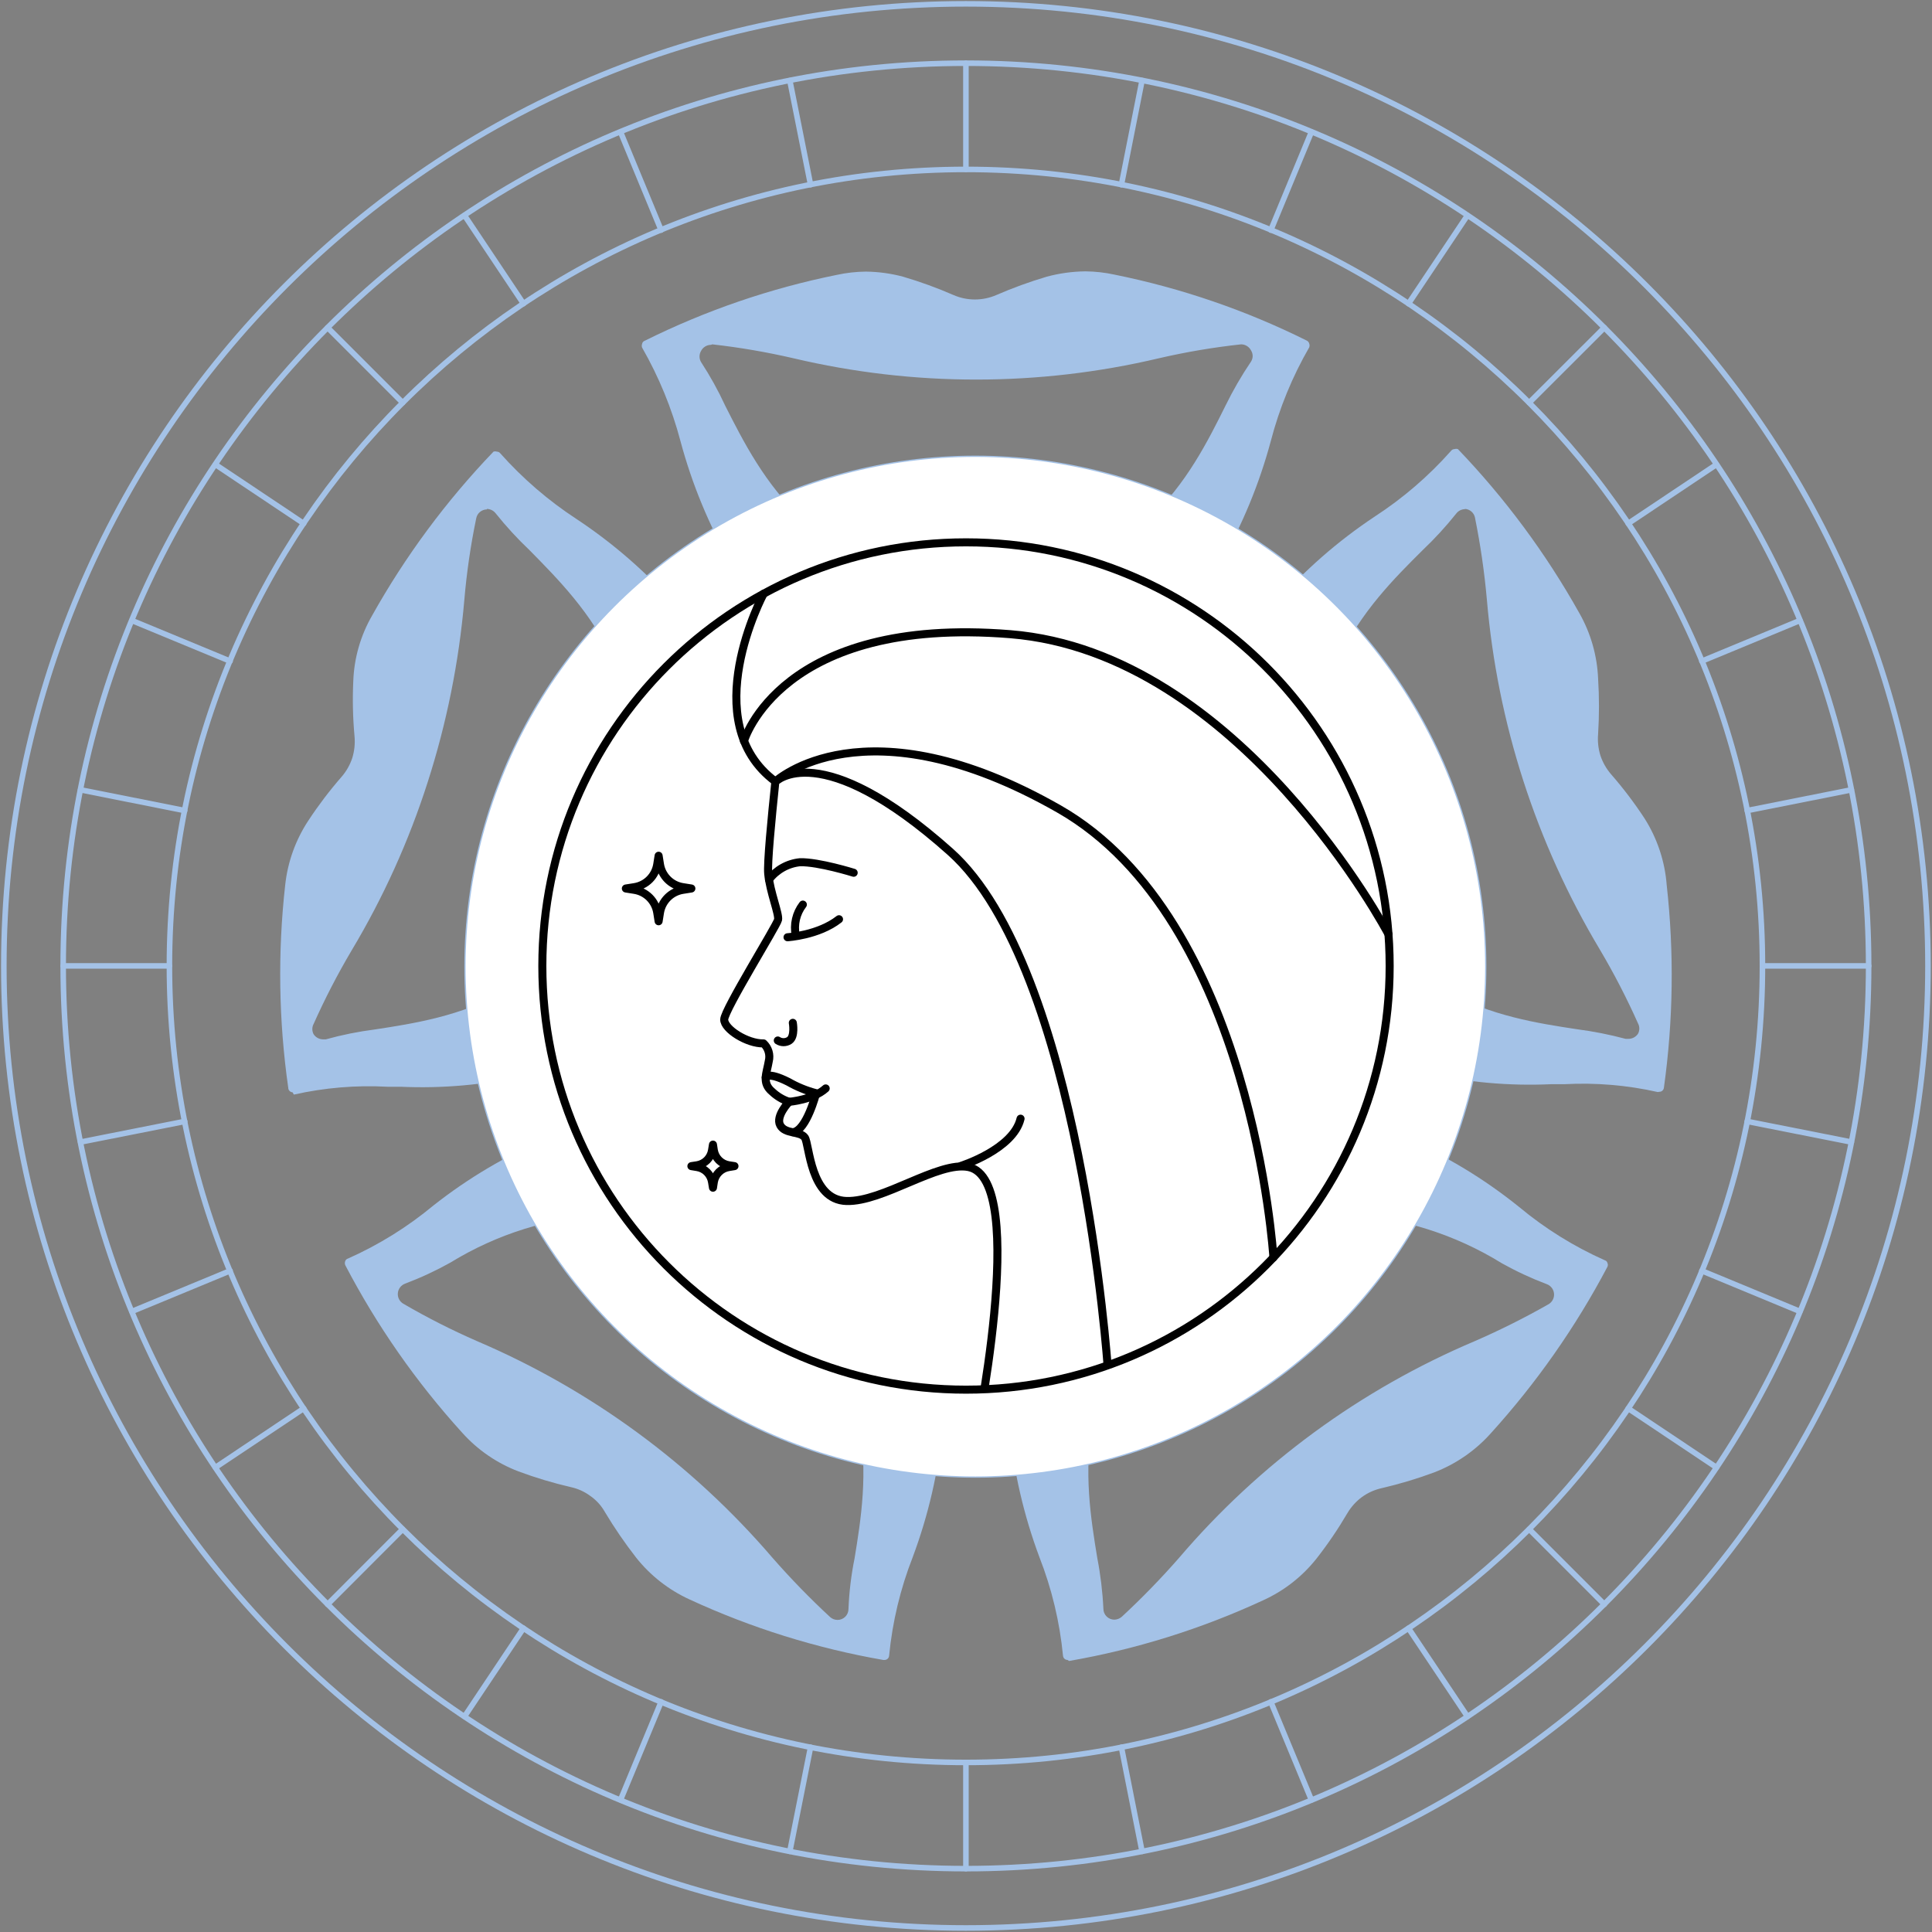 <?xml version="1.0" encoding="UTF-8"?> <svg xmlns="http://www.w3.org/2000/svg" width="1514" height="1514" viewBox="0 0 1514 1514" fill="none"><rect x="0" y="0" width="1514" height="1514" fill="#808080" stroke="none"/><path d="M764.774 545.501C726.851 544.827 689.646 535.074 656.284 517.068C622.925 499.062 594.389 473.328 573.07 442.03C555.676 411.778 542.292 379.4 533.257 345.709C526.485 320.077 516.379 295.44 503.198 272.425C502.83 271.465 502.83 270.405 503.198 269.445C503.279 268.904 503.507 268.395 503.858 267.975C504.209 267.554 504.67 267.239 505.189 267.062C552.871 243.346 603.469 225.985 655.684 215.426C663.206 213.783 670.876 212.918 678.576 212.844C688.392 212.955 698.155 214.29 707.641 216.816C721.203 220.814 734.501 225.656 747.456 231.314C752.678 233.543 758.298 234.692 763.979 234.692C769.656 234.692 775.276 233.543 780.501 231.314C793.463 225.679 806.761 220.837 820.313 216.816C830.182 214.15 840.351 212.749 850.572 212.646C858.273 212.719 865.943 213.584 873.465 215.227C925.68 225.786 976.281 243.147 1023.96 266.864C1024.45 267.086 1024.88 267.416 1025.23 267.829C1025.57 268.241 1025.82 268.726 1025.95 269.247C1026.32 270.206 1026.32 271.267 1025.95 272.226C1012.69 295.2 1002.58 319.849 995.893 345.51C986.856 379.202 973.473 411.58 956.079 441.832C934.76 473.13 906.223 498.864 872.865 516.87C839.502 534.876 802.298 544.626 764.375 545.304L764.774 545.501ZM557.145 270.24C555.538 270.247 553.963 270.695 552.594 271.536C551.224 272.377 550.111 273.578 549.382 275.006C548.593 276.328 548.177 277.838 548.177 279.376C548.177 280.914 548.593 282.423 549.382 283.745C556.508 294.658 562.829 306.075 568.294 317.904C596.164 372.917 637.369 455.138 764.774 455.138C892.176 455.138 933.186 372.52 960.458 317.706C966.281 305.804 972.935 294.323 980.364 283.348C981.196 282.041 981.638 280.526 981.638 278.978C981.638 277.431 981.196 275.915 980.364 274.609C979.635 273.18 978.522 271.98 977.153 271.139C975.783 270.298 974.209 269.85 972.601 269.843C950.9 272.191 929.364 275.839 908.101 280.766C813.986 303.01 715.959 303.01 621.843 280.766C600.838 275.904 579.569 272.257 558.142 269.843L557.145 270.24Z" fill="#A4C2E7"></path><path d="M229.265 855.989C228.35 855.939 227.489 855.538 226.859 854.873C226.23 854.209 225.88 853.33 225.881 852.415C218.371 799.766 217.568 746.382 223.492 693.535C225.42 675.52 231.631 658.225 241.608 643.089C249.511 631.06 258.224 619.583 267.686 608.731C271.413 604.427 274.254 599.432 276.046 594.033C277.729 588.574 278.338 582.842 277.838 577.153C276.51 562.761 276.177 548.296 276.843 533.858C277.469 515.769 282.527 498.108 291.574 482.42C317.703 435.737 349.678 392.558 386.728 353.925C387.569 353.651 388.475 353.651 389.316 353.925C389.858 353.917 390.395 354.039 390.879 354.281C391.365 354.523 391.784 354.877 392.103 355.315C409.642 375.021 429.724 392.317 451.824 406.753C480.906 426.01 507.283 449.052 530.256 475.27C553.291 505.633 568.781 541.011 575.461 578.502C582.138 615.993 579.815 654.53 568.675 690.952C556.539 726.903 535.972 759.445 508.688 785.87C481.404 812.296 448.191 831.841 411.811 842.883C379.706 850.175 346.762 853.113 313.869 851.619H303.518C278.931 850.296 254.279 852.369 230.261 857.776L229.265 855.989ZM381.552 399.206C379.567 399.217 377.647 399.917 376.122 401.185C374.597 402.453 373.561 404.211 373.192 406.157C368.794 427.401 365.67 448.888 363.836 470.504C359.637 518.888 350.022 566.65 335.169 612.9C320.396 659.061 300.358 703.373 275.449 744.97C264.475 763.525 254.571 782.688 245.788 802.368C245.109 803.615 244.753 805.017 244.753 806.439C244.753 807.86 245.109 809.258 245.788 810.509C246.58 811.693 247.643 812.671 248.889 813.362C250.136 814.053 251.529 814.438 252.955 814.48H255.343C267.945 810.976 280.786 808.386 293.763 806.735C353.484 797.6 444.657 783.699 483.873 661.559C523.09 539.419 458.194 475.072 414.996 431.181C405.522 422.196 396.676 412.574 388.52 402.383C387.706 401.3 386.656 400.415 385.449 399.796C384.242 399.177 382.909 398.839 381.552 398.809V399.206Z" fill="#A4C2E7"></path><path d="M692.175 1300.82C639.69 1291.66 588.63 1275.7 540.285 1253.36C523.954 1245.88 509.628 1234.65 498.481 1220.59C489.598 1209.18 481.421 1197.24 473.995 1184.84C471.202 1179.87 467.324 1175.59 462.648 1172.33C458.094 1168.94 452.868 1166.57 447.32 1165.37C433.401 1162.15 419.704 1158.04 406.312 1153.06C389.446 1146.64 374.362 1136.29 362.318 1122.87C326.222 1083.14 295.38 1038.96 270.548 991.4C270.148 990.38 270.148 989.245 270.548 988.221C270.724 987.741 271.016 987.307 271.397 986.961C271.779 986.616 272.239 986.366 272.738 986.237C296.915 975.478 319.49 961.444 339.824 944.531C366.886 923.206 396.677 905.573 428.409 892.099C453.538 882.951 480.092 878.312 506.842 878.397C555.911 877.973 603.878 892.908 644 921.094C674.355 944.143 698.783 974.066 715.259 1008.39C731.736 1042.72 739.789 1080.46 738.756 1118.51C735.39 1153.27 727.495 1187.46 715.266 1220.19C705.559 1244.97 699.331 1270.97 696.753 1297.44C696.7 1298.36 696.301 1299.22 695.634 1299.85C694.968 1300.47 694.086 1300.82 693.169 1300.82H692.175ZM473.995 951.681C431.127 953.985 389.518 966.955 352.962 989.416C341.574 995.773 329.731 1001.28 317.528 1005.9C315.972 1006.46 314.605 1007.44 313.587 1008.74C312.569 1010.04 311.94 1011.6 311.774 1013.24C311.607 1014.88 311.91 1016.54 312.646 1018.02C313.382 1019.49 314.523 1020.73 315.935 1021.59C334.659 1032.49 354.001 1042.31 373.864 1050.98C463.08 1089.1 542.3 1147.2 605.38 1220.78C619.622 1237.05 634.706 1252.56 650.568 1267.26C652.163 1268.66 654.215 1269.44 656.341 1269.44C658.612 1269.44 660.79 1268.54 662.394 1266.94C663.998 1265.34 664.903 1263.17 664.903 1260.9C665.431 1247.55 667.028 1234.27 669.679 1221.18C679.435 1161.6 694.364 1069.45 591.445 993.983C557.961 967.489 516.72 952.636 473.995 951.681Z" fill="#A4C2E7"></path><path d="M836.596 1300.81C835.678 1300.81 834.797 1300.47 834.13 1299.84C833.463 1299.21 833.064 1298.35 833.011 1297.44C830.437 1270.96 824.205 1244.96 814.498 1220.18C802.273 1187.45 794.375 1153.27 791.008 1118.5C789.975 1080.45 798.032 1042.71 814.508 1008.38C830.985 974.057 855.409 944.134 885.764 921.088C925.569 892.774 973.243 877.569 1022.13 877.592C1049.33 877.621 1076.3 882.531 1101.75 892.089C1133.63 905.982 1163.49 924.082 1190.54 945.911C1210.87 962.827 1233.45 976.86 1257.62 987.617C1258.1 987.742 1258.54 987.992 1258.89 988.34C1259.24 988.689 1259.49 989.127 1259.62 989.604C1259.86 990.098 1259.99 990.64 1259.99 991.193C1259.99 991.743 1259.86 992.289 1259.62 992.783C1234.66 1040.09 1203.83 1084.06 1167.84 1123.66C1155.76 1137.04 1140.69 1147.38 1123.85 1153.85C1110.46 1158.82 1096.76 1162.93 1082.84 1166.16C1077.25 1167.39 1071.96 1169.76 1067.32 1173.11C1062.74 1176.49 1058.88 1180.74 1055.97 1185.62C1048.68 1198.06 1040.57 1210.01 1031.68 1221.37C1020.51 1235.48 1006.1 1246.72 989.679 1254.14C941.343 1276.51 890.279 1292.47 837.79 1301.61L836.596 1300.81ZM1055.57 951.274C1012.81 952.228 971.549 967.16 938.121 993.773C835.203 1069.24 849.933 1160.4 859.888 1220.98C862.432 1234.08 864.03 1247.36 864.664 1260.69C864.664 1262.96 865.565 1265.13 867.172 1266.73C868.776 1268.33 870.955 1269.24 873.225 1269.24C875.344 1269.2 877.384 1268.42 878.998 1267.05C894.795 1252.42 909.809 1236.97 923.988 1220.78C986.94 1146.97 1066.28 1088.83 1155.7 1050.97C1175.51 1042.35 1194.85 1032.67 1213.63 1021.98C1215.04 1021.12 1216.18 1019.88 1216.92 1018.4C1217.66 1016.92 1217.96 1015.27 1217.79 1013.63C1217.63 1011.99 1217 1010.43 1215.98 1009.13C1214.96 1007.83 1213.59 1006.84 1212.04 1006.29C1199.97 1001.73 1188.26 996.29 1177 990.002C1140.36 967.331 1098.61 954.156 1055.57 951.672V951.274Z" fill="#A4C2E7"></path><path d="M1299.13 855.783C1275.12 850.364 1250.46 848.291 1225.87 849.627H1215.52C1182.63 851.121 1149.69 848.182 1117.58 840.887C1081.2 829.848 1047.99 810.303 1020.7 783.878C993.422 757.452 972.856 724.91 960.717 688.956C949.581 652.534 947.254 614 953.934 576.506C960.611 539.016 976.104 503.638 999.139 473.276C1022.04 447.061 1048.35 424.018 1077.37 404.758C1099.5 390.365 1119.59 373.063 1137.09 353.321C1137.41 352.883 1137.83 352.528 1138.31 352.286C1138.8 352.044 1139.34 351.922 1139.88 351.93C1140.72 351.657 1141.62 351.657 1142.47 351.93C1179.52 390.564 1211.49 433.742 1237.62 480.425C1246.57 496.154 1251.62 513.791 1252.35 531.863C1253.25 546.281 1253.25 560.742 1252.35 575.157C1251.85 580.85 1252.46 586.581 1254.14 592.04C1255.94 597.44 1258.78 602.431 1262.5 606.735C1271.97 617.587 1280.68 629.067 1288.58 641.094C1298.65 656.868 1304.67 674.876 1306.1 693.526C1311.99 746.37 1311.26 799.741 1303.91 852.407C1303.81 853.282 1303.39 854.095 1302.73 854.681C1302.07 855.267 1301.21 855.589 1300.33 855.582L1299.13 855.783ZM1148.04 398.999C1146.68 399.014 1145.34 399.345 1144.13 399.965C1142.92 400.586 1141.88 401.479 1141.07 402.573C1133.04 412.624 1124.33 422.113 1115 430.974C1071.4 474.269 1006.1 539.211 1045.32 661.353C1084.54 783.493 1175.51 797.395 1235.63 806.529C1248.52 808.2 1261.29 810.721 1273.85 814.077H1276.44C1277.87 814.031 1279.26 813.646 1280.51 812.955C1281.75 812.264 1282.81 811.287 1283.61 810.106C1284.29 808.855 1284.64 807.454 1284.64 806.032C1284.64 804.611 1284.29 803.212 1283.61 801.962C1274.77 782.14 1264.8 762.845 1253.74 744.169C1203.71 660.576 1173.42 566.714 1165.16 469.701C1163.23 448.097 1160.1 426.615 1155.8 405.354C1155.38 403.577 1154.4 401.982 1153 400.802C1151.61 399.623 1149.87 398.921 1148.04 398.8V398.999Z" fill="#A4C2E7"></path><circle cx="764.344" cy="757.533" r="399.971" fill="white" stroke="#A4C2E7"></circle><path d="M756.92 1510.84C1173.3 1510.84 1510.84 1173.3 1510.84 756.92C1510.84 340.541 1173.3 3 756.92 3C340.541 3 3 340.541 3 756.92C3 1173.3 340.541 1510.84 756.92 1510.84Z" stroke="#A4C2E7" stroke-width="4.353" stroke-linecap="round" stroke-linejoin="round"></path><path d="M756.933 1464.35C1147.63 1464.35 1464.35 1147.63 1464.35 756.933C1464.35 366.236 1147.63 49.514 756.933 49.514C366.236 49.514 49.513 366.236 49.513 756.933C49.513 1147.63 366.236 1464.35 756.933 1464.35Z" stroke="#A4C2E7" stroke-width="4.353" stroke-linecap="round" stroke-linejoin="round"></path><path d="M756.931 132.74V49.576" stroke="#A4C2E7" stroke-width="4.353" stroke-linecap="round" stroke-linejoin="round"></path><path d="M756.931 1464.38V1381.21" stroke="#A4C2E7" stroke-width="4.353" stroke-linecap="round" stroke-linejoin="round"></path><path d="M1381.21 756.932H1464.38" stroke="#A4C2E7" stroke-width="4.353" stroke-linecap="round" stroke-linejoin="round"></path><path d="M49.575 756.932H132.74" stroke="#A4C2E7" stroke-width="4.353" stroke-linecap="round" stroke-linejoin="round"></path><path d="M1198.35 315.565L1257.22 256.769" stroke="#A4C2E7" stroke-width="4.353" stroke-linecap="round" stroke-linejoin="round"></path><path d="M256.768 1257.22L315.564 1198.35" stroke="#A4C2E7" stroke-width="4.353" stroke-linecap="round" stroke-linejoin="round"></path><path d="M1198.35 1198.35L1257.22 1257.22" stroke="#A4C2E7" stroke-width="4.353" stroke-linecap="round" stroke-linejoin="round"></path><path d="M256.768 256.769L315.564 315.565" stroke="#A4C2E7" stroke-width="4.353" stroke-linecap="round" stroke-linejoin="round"></path><path d="M518.09 180.324L486.27 103.419" stroke="#A4C2E7" stroke-width="4.353" stroke-linecap="round" stroke-linejoin="round"></path><path d="M1027.68 1410.47L995.863 1333.64" stroke="#A4C2E7" stroke-width="4.353" stroke-linecap="round" stroke-linejoin="round"></path><path d="M1333.64 518.09L1410.47 486.27" stroke="#A4C2E7" stroke-width="4.353" stroke-linecap="round" stroke-linejoin="round"></path><path d="M103.419 1027.68L180.323 995.863" stroke="#A4C2E7" stroke-width="4.353" stroke-linecap="round" stroke-linejoin="round"></path><path d="M995.863 180.324L1027.68 103.419" stroke="#A4C2E7" stroke-width="4.353" stroke-linecap="round" stroke-linejoin="round"></path><path d="M486.27 1410.47L518.09 1333.64" stroke="#A4C2E7" stroke-width="4.353" stroke-linecap="round" stroke-linejoin="round"></path><path d="M1333.64 995.863L1410.47 1027.68" stroke="#A4C2E7" stroke-width="4.353" stroke-linecap="round" stroke-linejoin="round"></path><path d="M103.419 486.27L180.323 518.09" stroke="#A4C2E7" stroke-width="4.353" stroke-linecap="round" stroke-linejoin="round"></path><path d="M635.196 144.736L618.95 63.136" stroke="#A4C2E7" stroke-width="4.353" stroke-linecap="round" stroke-linejoin="round"></path><path d="M894.961 1450.82L878.79 1369.22" stroke="#A4C2E7" stroke-width="4.353" stroke-linecap="round" stroke-linejoin="round"></path><path d="M1369.22 635.196L1450.82 618.951" stroke="#A4C2E7" stroke-width="4.353" stroke-linecap="round" stroke-linejoin="round"></path><path d="M63.136 894.961L144.735 878.79" stroke="#A4C2E7" stroke-width="4.353" stroke-linecap="round" stroke-linejoin="round"></path><path d="M1103.74 237.966L1149.95 168.811" stroke="#A4C2E7" stroke-width="4.353" stroke-linecap="round" stroke-linejoin="round"></path><path d="M364.012 1345.11L410.214 1275.96" stroke="#A4C2E7" stroke-width="4.353" stroke-linecap="round" stroke-linejoin="round"></path><path d="M1275.96 1103.75L1345.11 1149.95" stroke="#A4C2E7" stroke-width="4.353" stroke-linecap="round" stroke-linejoin="round"></path><path d="M168.811 364.012L237.965 410.215" stroke="#A4C2E7" stroke-width="4.353" stroke-linecap="round" stroke-linejoin="round"></path><path d="M410.214 237.966L364.012 168.811" stroke="#A4C2E7" stroke-width="4.353" stroke-linecap="round" stroke-linejoin="round"></path><path d="M1149.95 1345.11L1103.74 1275.96" stroke="#A4C2E7" stroke-width="4.353" stroke-linecap="round" stroke-linejoin="round"></path><path d="M1275.96 410.215L1345.11 364.012" stroke="#A4C2E7" stroke-width="4.353" stroke-linecap="round" stroke-linejoin="round"></path><path d="M168.811 1149.95L237.965 1103.75" stroke="#A4C2E7" stroke-width="4.353" stroke-linecap="round" stroke-linejoin="round"></path><path d="M878.79 144.736L894.961 63.136" stroke="#A4C2E7" stroke-width="4.353" stroke-linecap="round" stroke-linejoin="round"></path><path d="M618.95 1450.82L635.196 1369.22" stroke="#A4C2E7" stroke-width="4.353" stroke-linecap="round" stroke-linejoin="round"></path><path d="M1369.22 878.79L1450.82 894.961" stroke="#A4C2E7" stroke-width="4.353" stroke-linecap="round" stroke-linejoin="round"></path><path d="M63.136 618.951L144.735 635.196" stroke="#A4C2E7" stroke-width="4.353" stroke-linecap="round" stroke-linejoin="round"></path><path d="M756.945 1381.13C1101.67 1381.13 1381.13 1101.67 1381.13 756.945C1381.13 412.22 1101.67 132.765 756.945 132.765C412.219 132.765 132.764 412.22 132.764 756.945C132.764 1101.67 412.219 1381.13 756.945 1381.13Z" stroke="#A4C2E7" stroke-width="4.353" stroke-linecap="round" stroke-linejoin="round"></path><path d="M757 1089C940.358 1089 1089 940.358 1089 757C1089 573.641 940.358 425 757 425C573.641 425 425 573.641 425 757C425 940.358 573.641 1089 757 1089Z" stroke="black" stroke-width="6.3" stroke-linecap="round" stroke-linejoin="round"></path><mask id="mask0_3388_4380" style="mask-type:luminance" maskUnits="userSpaceOnUse" x="425" y="425" width="664" height="665"><path d="M1085.85 757.006C1085.85 938.625 938.619 1085.86 757 1085.86C575.381 1085.86 428.15 938.625 428.15 757.006C428.15 575.387 575.381 428.156 757 428.156C938.619 428.156 1085.85 575.387 1085.85 757.006Z" fill="white" stroke="white" stroke-width="6.3"></path></mask><g mask="url(#mask0_3388_4380)"><path d="M868.162 1072.76C834.513 1096.52 799.271 1117.95 762.685 1136.88C762.685 1136.88 807.722 924.139 758.946 914.541C735.172 909.853 691.977 941.998 663.347 941.161C634.718 940.324 634.383 896.515 630.644 891.38C626.905 886.246 615.241 888.925 611.39 881.781C607.54 874.638 618.366 863.421 618.366 863.421C613.434 861.798 608.919 859.112 605.14 855.552C596.713 848.576 600.898 840.93 602.461 831.499C603.07 829.033 603.009 826.449 602.283 824.016C601.556 821.582 600.192 819.387 598.331 817.658C585.607 817.937 567.414 806.497 567.525 798.907C567.637 791.317 608.767 725.297 609.716 720.776C610.665 716.256 603.41 699.123 602.015 684.78C601.177 676.577 604.582 641.474 607.595 612.677C607.595 612.677 642.419 576.29 744.659 667.48C846.899 758.67 868.162 1072.76 868.162 1072.76Z" stroke="black" stroke-width="6.3" stroke-linecap="round" stroke-linejoin="round"></path><path d="M621.287 801.533C621.287 801.533 623.24 812.248 618.553 815.373C617.204 816.239 615.635 816.699 614.032 816.699C612.43 816.699 610.861 816.239 609.512 815.373" stroke="black" stroke-width="6.3" stroke-linecap="round" stroke-linejoin="round"></path><path d="M623.573 732.937C622.73 728.762 622.792 724.455 623.755 720.306C624.718 716.156 626.559 712.262 629.154 708.884" stroke="black" stroke-width="6.3" stroke-linecap="round" stroke-linejoin="round"></path><path d="M617.142 734.47C617.142 734.47 641.362 733.019 657.491 720.351" stroke="black" stroke-width="6.3" stroke-linecap="round" stroke-linejoin="round"></path><path d="M602.623 689.232C605.536 685.428 609.198 682.262 613.384 679.93C617.569 677.597 622.187 676.148 626.955 675.671C641.465 675.336 668.978 683.93 668.978 683.93" stroke="black" stroke-width="6.3" stroke-linecap="round" stroke-linejoin="round"></path><path d="M600.051 844.317C600.051 844.317 601.39 839.574 617.742 847.777C624.584 851.715 631.923 854.718 639.563 856.707C639.563 856.707 632.084 885.727 621.593 887.233" stroke="black" stroke-width="6.3" stroke-linecap="round" stroke-linejoin="round"></path><path d="M618.362 863.429C618.362 863.429 637.17 861.923 647.048 852.938" stroke="black" stroke-width="6.3" stroke-linecap="round" stroke-linejoin="round"></path></g><path d="M598.392 465.287C598.392 465.287 544.649 565.741 607.656 612.396C607.656 612.396 677.75 547.157 829.77 633.882C981.791 720.607 997.919 985.471 997.919 985.471" stroke="black" stroke-width="6.3" stroke-linecap="round" stroke-linejoin="round"></path><path d="M1088.12 732.213C1088.12 732.213 972.04 511.605 791.781 496.984C611.523 482.362 583.005 580.695 583.005 580.695" stroke="black" stroke-width="6.3" stroke-linecap="round" stroke-linejoin="round"></path><path d="M753.045 913.649C753.045 913.649 794.008 900.702 799.756 876.648" stroke="black" stroke-width="6.3" stroke-linecap="round" stroke-linejoin="round"></path><path d="M546.215 913.156C549.169 912.687 551.899 911.295 554.014 909.18C556.129 907.065 557.521 904.335 557.99 901.38L558.716 896.972L559.386 901.38C559.863 904.331 561.257 907.057 563.371 909.17C565.485 911.284 568.21 912.678 571.161 913.156L575.57 913.826L571.161 914.551C568.207 915.02 565.477 916.412 563.362 918.527C561.247 920.642 559.855 923.372 559.386 926.326L558.716 930.735L557.99 926.326C557.529 923.369 556.14 920.635 554.024 918.518C551.907 916.401 549.173 915.012 546.215 914.551L541.806 913.826L546.215 913.156Z" stroke="black" stroke-width="6.3" stroke-linecap="round" stroke-linejoin="round"></path><path d="M497.142 695.208C501.641 694.505 505.801 692.392 509.021 689.172C512.24 685.952 514.354 681.793 515.057 677.294L516.117 670.597L517.177 677.294C517.888 681.789 520.004 685.944 523.222 689.163C526.441 692.381 530.596 694.497 535.091 695.208L541.788 696.268L535.091 697.329C530.596 698.039 526.441 700.155 523.222 703.374C520.004 706.592 517.888 710.747 517.177 715.243L516.117 721.94L515.057 715.243C514.354 710.744 512.24 706.584 509.021 703.364C505.801 700.145 501.641 698.031 497.142 697.329L490.445 696.268L497.142 695.208Z" stroke="black" stroke-width="6.3" stroke-linecap="round" stroke-linejoin="round"></path></svg> 